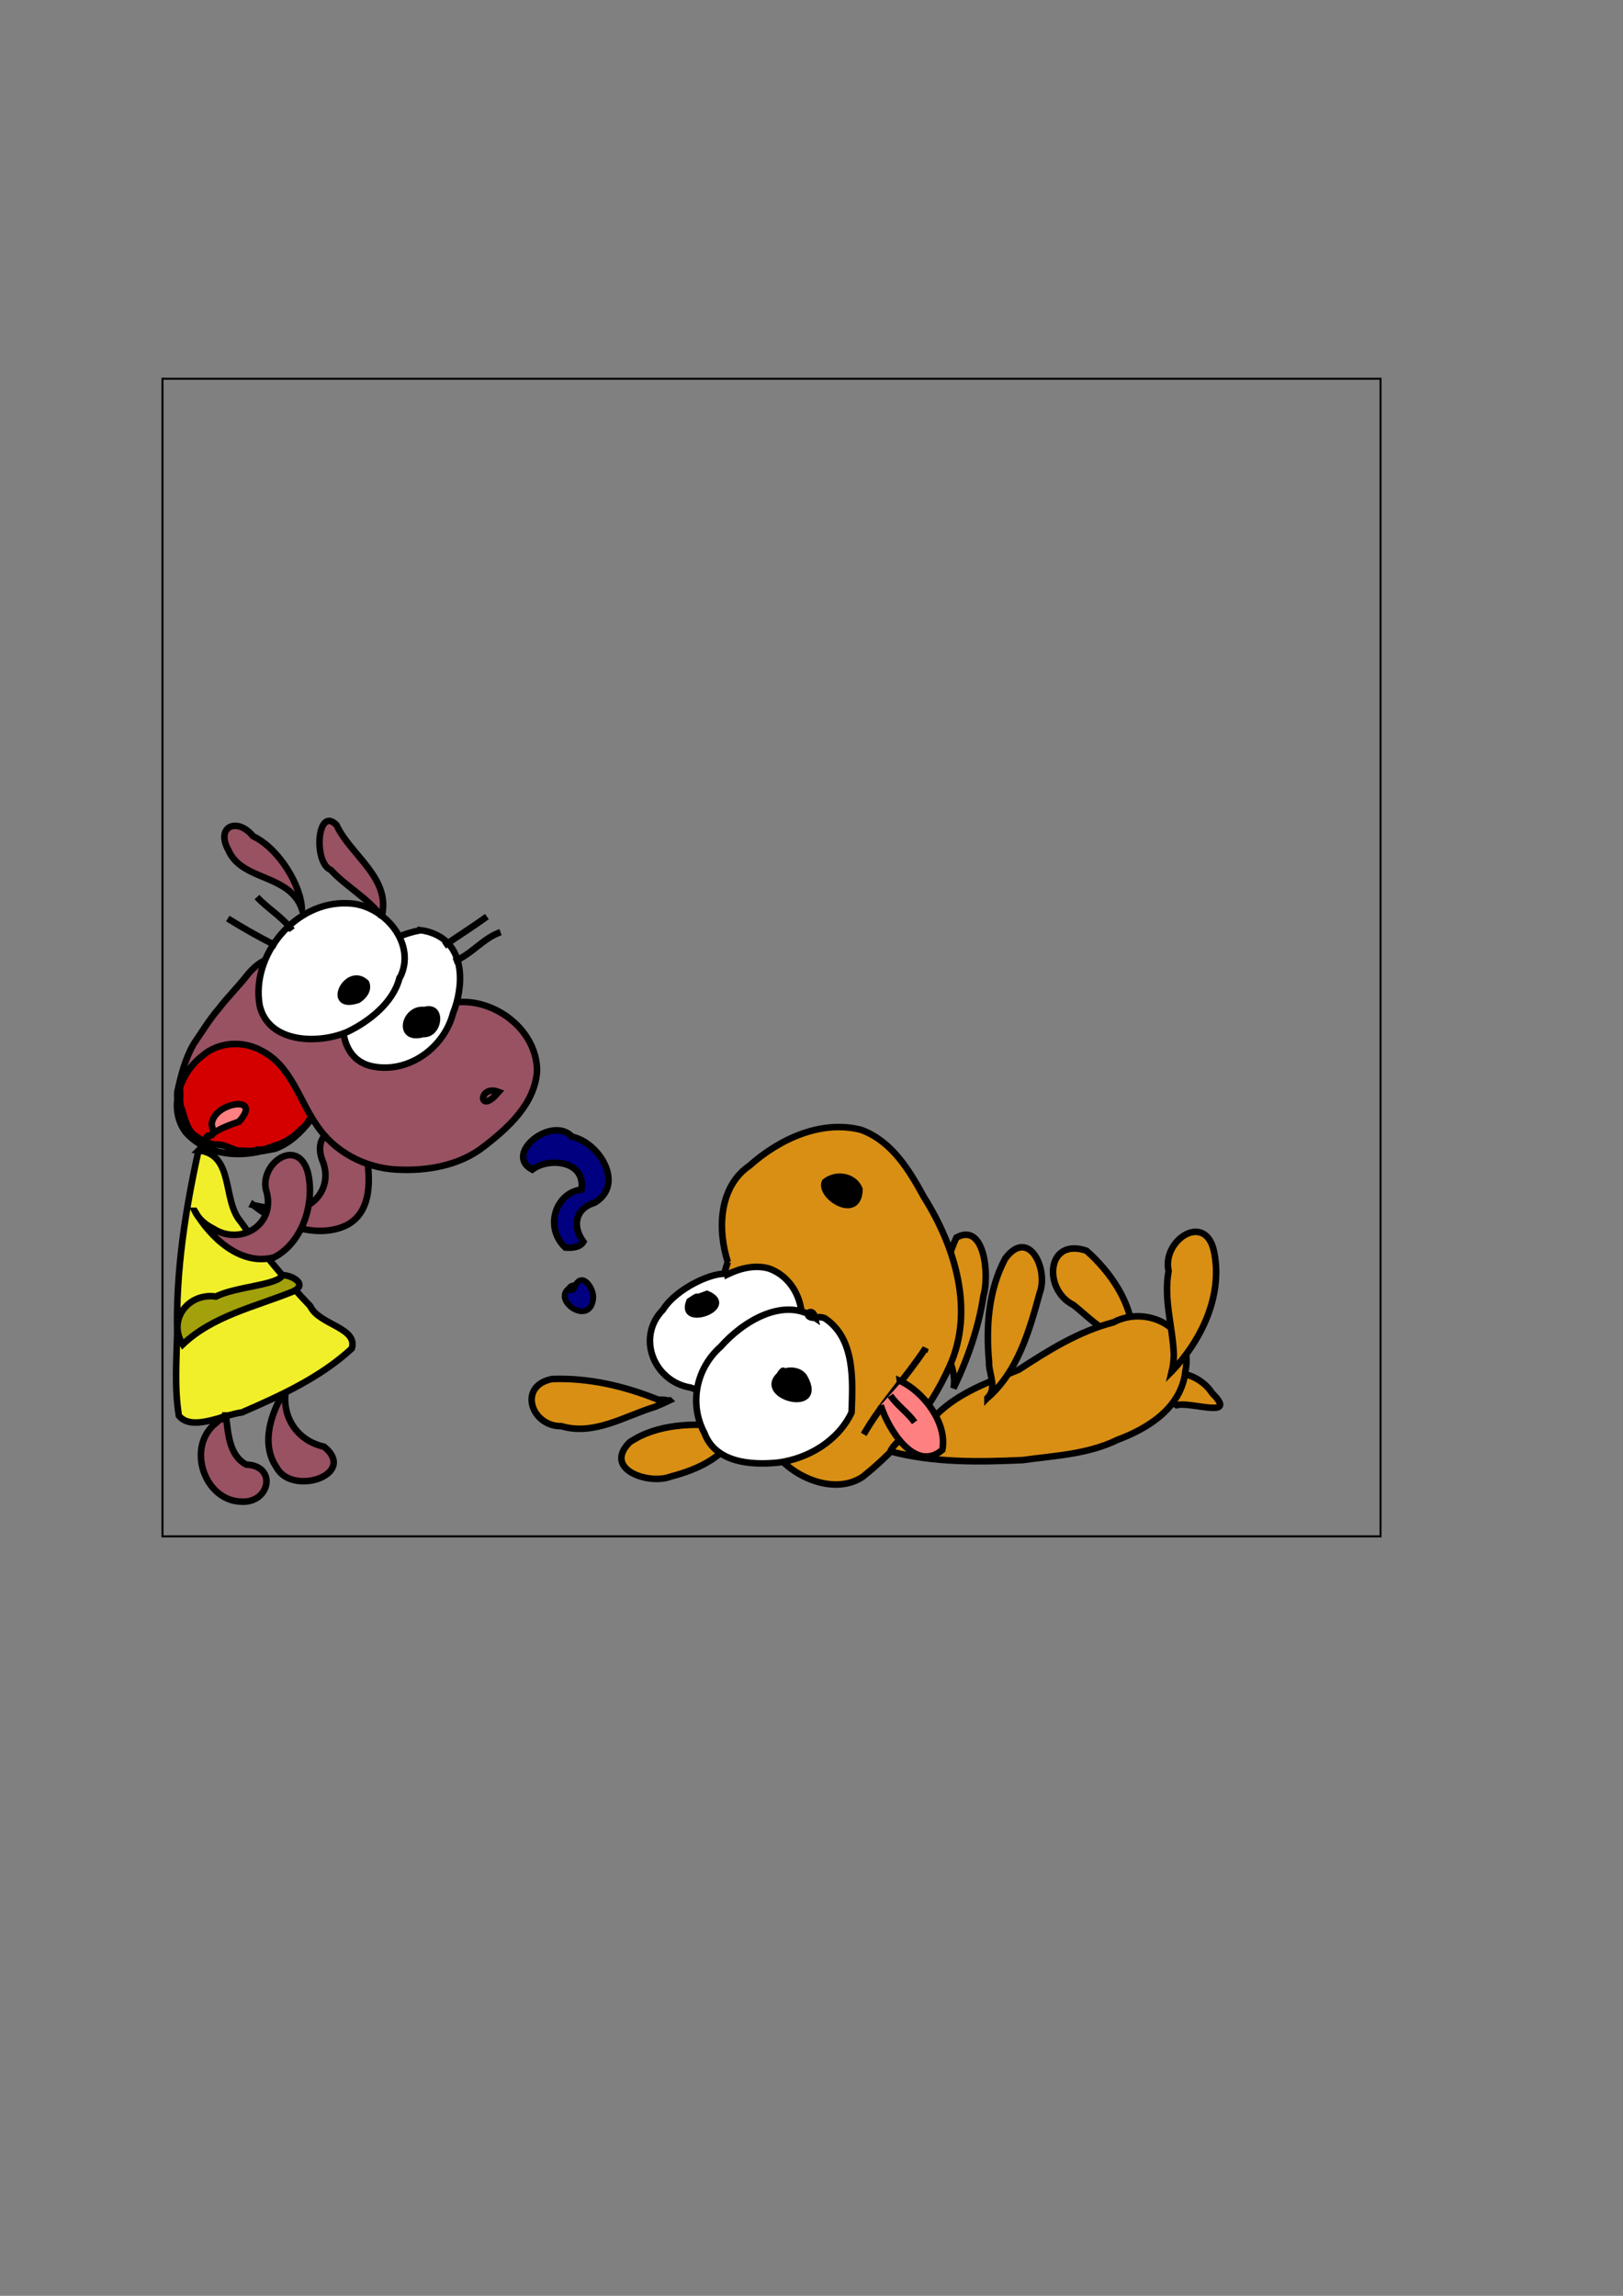 <?xml version="1.0" encoding="UTF-8" standalone="no"?>
<!-- Created with Inkscape (http://www.inkscape.org/) -->

<svg
   xmlns:dc="http://purl.org/dc/elements/1.1/"
   xmlns:cc="http://creativecommons.org/ns#"
   xmlns:rdf="http://www.w3.org/1999/02/22-rdf-syntax-ns#"
   xmlns:svg="http://www.w3.org/2000/svg"
   xmlns="http://www.w3.org/2000/svg"
   xmlns:sodipodi="http://sodipodi.sourceforge.net/DTD/sodipodi-0.dtd"
   xmlns:inkscape="http://www.inkscape.org/namespaces/inkscape"
   width="744.094"
   height="1052.362"
   id="svg2"
   sodipodi:version="0.32"
   inkscape:version="0.48.3.1 r9886"
   sodipodi:docname="wake up bob.svg"
   inkscape:output_extension="org.inkscape.output.svg.inkscape"
   version="1.1">
  <rect width="100%" height="100%" fill="#808080" stroke="none"/>
  <defs
     id="defs4">
    <inkscape:perspective
       sodipodi:type="inkscape:persp3d"
       inkscape:vp_x="0 : 526.18109 : 1"
       inkscape:vp_y="0 : 1000 : 0"
       inkscape:vp_z="744.09448 : 526.18109 : 1"
       inkscape:persp3d-origin="372.04724 : 350.78739 : 1"
       id="perspective10" />
  </defs>
  <sodipodi:namedview
     id="base"
     pagecolor="#ffffff"
     bordercolor="#666666"
     borderopacity="1.0"
     gridtolerance="10000"
     guidetolerance="10"
     objecttolerance="10"
     inkscape:pageopacity="0.0"
     inkscape:pageshadow="2"
     inkscape:zoom="1"
     inkscape:cx="590.07826"
     inkscape:cy="545.89556"
     inkscape:document-units="px"
     inkscape:current-layer="layer1"
     showgrid="false"
     inkscape:window-width="1270"
     inkscape:window-height="693"
     inkscape:window-x="0"
     inkscape:window-y="24"
     inkscape:window-maximized="0" />
  <g
     inkscape:label="Layer 1"
     inkscape:groupmode="layer"
     id="layer1">
    <path
       style="fill:#d88f14;stroke:#000000;stroke-width:3;stroke-linecap:butt;stroke-linejoin:miter;stroke-opacity:1;color:#000000;fill-opacity:1;fill-rule:evenodd;stroke-miterlimit:4;stroke-dasharray:none;stroke-dashoffset:0;marker:none;visibility:visible;display:inline;overflow:visible;enable-background:accumulate"
       d="m 437.136,636.36 c 6.142,-12.461 11.583,-27.757 13.753,-42.483 2.684,-8.753 0.806,-33.789 -12.387,-26.625 -6.557,13.495 -6.159,29.362 -5.271,44.069 -0.623,8.736 5.713,16.636 3.905,25.039 z"
       id="path3071"
       inkscape:connector-curvature="0" />
    <path
       style="color:#000000;fill:#d88f14;fill-opacity:1;fill-rule:evenodd;stroke:#000000;stroke-width:3;stroke-linecap:butt;stroke-linejoin:miter;stroke-miterlimit:4;stroke-opacity:1;stroke-dasharray:none;stroke-dashoffset:0;marker:none;visibility:visible;display:inline;overflow:visible;enable-background:accumulate"
       d="m 333.692,578.52 c -4.819,-14.925 -4.168,-34.523 9.979,-44.232 13.594,-12.12 32.772,-21.116 51.153,-16.383 14.045,5.207 21.936,18.279 28.758,30.78 14.228,22.584 23.428,52.01 11.75,77.64 -8.814,19.712 -22.932,37.24 -39.81,50.618 -12.304,8.173 -30.14,1.025 -39.027,-9.439 -14.103,-18.026 -26.141,-39.058 -26.529,-62.548 -0.388,-8.938 0.718,-17.989 3.726,-26.437 z"
       id="path3055"
       inkscape:connector-curvature="0" />
    <path
       style="fill:#d88f14;stroke:#000000;stroke-width:3;stroke-linecap:butt;stroke-linejoin:miter;stroke-opacity:1;color:#000000;fill-opacity:1;fill-rule:evenodd;stroke-miterlimit:4;stroke-dasharray:none;stroke-dashoffset:0;marker:none;visibility:visible;display:inline;overflow:visible;enable-background:accumulate"
       d="m 539.468,644.146 c 5.993,-1.968 28.729,6.774 16.25,-5.557 -6.928,-11.068 -27.676,-14.11 -17.906,4.146 l 1.655,1.411 0,0 z"
       id="path3079"
       inkscape:connector-curvature="0" />
    <path
       style="fill:#d88f14;stroke:#000000;stroke-width:3;stroke-linecap:butt;stroke-linejoin:miter;stroke-opacity:1;color:#000000;fill-opacity:1;fill-rule:evenodd;stroke-miterlimit:4;stroke-dasharray:none;stroke-dashoffset:0;marker:none;visibility:visible;display:inline;overflow:visible;enable-background:accumulate"
       d="m 519.447,611.889 c -0.732,-15.03 -10.498,-29.023 -21.338,-38.588 -18.504,-6.242 -19.917,17.931 -6.083,24.815 7.562,5.814 17.175,17.073 27.421,13.774 z"
       id="path3077"
       inkscape:connector-curvature="0" />
    <path
       style="fill:#d88f14;stroke:#000000;stroke-width:3;stroke-linecap:butt;stroke-linejoin:miter;stroke-opacity:1;color:#000000;fill-opacity:1;fill-rule:evenodd;stroke-miterlimit:4;stroke-dasharray:none;stroke-dashoffset:0;marker:none;visibility:visible;display:inline;overflow:visible;enable-background:accumulate"
       d="m 408.216,665.28 c 19.711,5.259 40.53,4.927 60.679,4.006 14.655,-2.057 29.795,-2.628 43.38,-9.275 14.337,-5.332 29.355,-14.823 31.197,-31.494 4.088,-19.223 -17.042,-30.767 -33.071,-22.362 -15.815,4.109 -29.702,12.784 -43.204,21.628 -13.258,5.562 -27.037,10.099 -37.583,20.439 -5.76,6.557 -17.743,9.446 -21.398,17.058 z"
       id="path3073"
       inkscape:connector-curvature="0" />
    <path
       style="fill:#d40000;stroke:#000000;stroke-width:3;stroke-linecap:butt;stroke-linejoin:miter;stroke-opacity:1;color:#000000;fill-opacity:1;fill-rule:evenodd;stroke-miterlimit:4;stroke-dasharray:none;stroke-dashoffset:0;marker:none;visibility:visible;display:inline;overflow:visible;enable-background:accumulate"
       d="m 117.191,475.057 c -0.958,1.272 -4.361,-0.629 -1.384,-0.053 2.005,-0.578 -3.495,-1.122 -4.416,-0.715 -2.897,-1.195 -6.222,0.579 -9.333,0.046 -3.304,1.03 -6.522,2.601 -9.315,4.598 -2.804,1.451 -4.062,4.265 -5.763,6.706 -3.116,3.7 -3.345,8.776 -4.525,13.27 0.433,3.21 -0.49,6.565 0.967,9.625 1.217,3.913 2.102,8.188 4.986,11.271 3.322,2.454 7.016,4.936 11.327,4.83 3.421,0.028 6.316,2.091 9.555,2.847 3.01,-0.263 5.836,0.739 8.731,-0.55 3.214,0.461 5.9,-1.219 8.864,-2.07 4.203,-1.333 7.94,-3.878 10.957,-7.061 2.554,-1.929 4.233,-4.559 5.449,-7.461 1.189,-2.787 2.986,-5.678 1.927,-8.787 -0.336,-3.125 -1.968,-5.789 -2.744,-8.843 -0.774,-2.719 -2.478,-4.957 -4.086,-7.239 -2.656,-1.346 -4.041,-4.29 -6.583,-5.514 -2.08,-1.687 -4.398,-3.068 -6.876,-4.168 -2.268,-1.911 -5.113,-1.549 -7.737,-0.731 z"
       id="path3414"
       inkscape:connector-curvature="0" />
    <path
       style="fill:#985262;stroke:#000000;stroke-width:3;stroke-linecap:butt;stroke-linejoin:miter;stroke-opacity:1;color:#000000;fill-opacity:1;fill-rule:evenodd;stroke-miterlimit:4;stroke-dasharray:none;stroke-dashoffset:0;marker:none;visibility:visible;display:inline;overflow:visible;enable-background:accumulate"
       d="m 116.036,552.343 c 10.032,8.205 28.8,16.195 42.99,9.21 11.671,-6.177 10.756,-21.294 8.982,-32.455 -0.34,-16.943 -26.279,-15.2 -20.432,2.268 6.142,13.956 -5.973,26.276 -19.954,22.877 -3.91,-0.285 -7.774,-1.004 -11.586,-1.899 z"
       id="path3312"
       inkscape:connector-curvature="0" />
    <path
       style="color:#000000;fill:#985262;fill-opacity:1;fill-rule:evenodd;stroke:#000000;stroke-width:3;stroke-linecap:butt;stroke-linejoin:miter;stroke-miterlimit:4;stroke-opacity:1;stroke-dasharray:none;stroke-dashoffset:0;marker:none;visibility:visible;display:inline;overflow:visible;enable-background:accumulate"
       d="m 208.939,459.44 c 18.033,-1.929 37.355,12.826 37.279,31.574 -1.081,14.972 -13.118,25.877 -24.273,34.474 -11.261,8.87 -26.233,11.388 -40.224,10.627 -14.495,-0.78 -28.549,-8.176 -36.577,-20.42 -8.039,-11.511 -11.833,-27.331 -25.273,-34.08 -8.613,-4.787 -19.935,-4.073 -27.39,2.602 -10.042,7.801 -15.567,23.767 -7.394,34.741 10.823,12.299 30.118,12.307 43.905,5.293 4.967,-2.492 9.475,-5.967 12.95,-10.319 -4.131,5.383 -9.411,10.273 -15.752,12.596 -6.927,1.413 -13.529,2.505 -20.701,2.015 -7.938,-0.011 -15.621,-3.734 -19.963,-10.514 -2.74,-5.305 -4.677,-11.476 -4.21,-17.537 1.64,-7.554 3.572,-15.219 7.488,-21.968 3.685,-5.346 7.158,-11.195 11.486,-16.164 3.943,-5.182 9.119,-10.314 12.882,-15.168 3.95,-4.968 10.562,-10.473 17.17,-6.943 6.626,2.294 13.16,4.674 19.546,7.715 6.974,2.236 13.699,5.326 20.606,7.6 6.267,1.382 12.373,3.437 18.785,4.208 6.182,1.293 12.6,1.783 18.552,-0.12 l 1.109,-0.211 0,0 z"
       id="path3284"
       inkscape:connector-curvature="0" />
    <rect
       style="opacity:1;fill:none;fill-opacity:1;fill-rule:evenodd;stroke:#020202;stroke-width:0.933;stroke-linecap:butt;stroke-linejoin:miter;marker:none;marker-start:none;marker-mid:none;marker-end:none;stroke-miterlimit:4;stroke-dasharray:none;stroke-dashoffset:0;stroke-opacity:1;visibility:visible;display:inline;overflow:visible;enable-background:accumulate"
       id="rect3392"
       width="558.445"
       height="530.637"
       x="74.491"
       y="173.607" />
    <path
       style="fill:#ffffff;stroke:#000000;stroke-width:3;stroke-linecap:butt;stroke-linejoin:miter;stroke-opacity:1;color:#000000;fill-opacity:1;fill-rule:evenodd;stroke-miterlimit:4;stroke-dasharray:none;stroke-dashoffset:0;marker:none;visibility:visible;display:inline;overflow:visible;enable-background:accumulate"
       d="m 333.692,584.082 c -5.877,-1.534 -23.418,6.154 -29.785,16.335 -12.297,12.56 -4.165,32.892 12.738,35.636 17.03,6.467 37.019,-1.011 46.29,-16.527 9.147,-12.521 4.657,-32.701 -10.398,-38.062 -6.298,-1.82 -13.086,-0.135 -18.845,2.619 z"
       id="path3043"
       inkscape:connector-curvature="0" />
    <path
       style="fill:#d88f14;stroke:#000000;stroke-width:3;stroke-linecap:butt;stroke-linejoin:miter;stroke-opacity:1;color:#000000;fill-opacity:1;fill-rule:evenodd;stroke-miterlimit:4;stroke-dasharray:none;stroke-dashoffset:0;marker:none;visibility:visible;display:inline;overflow:visible;enable-background:accumulate"
       d="m 338.141,654.157 c -7.654,0.589 3.279,-0.576 -5.066,-0.185 -14.752,-1.854 -31.795,-1.393 -44.413,7.143 -12.399,12.405 8.753,19.666 18.906,15.702 12.222,-3.174 26.752,-9.406 30.573,-22.659 z"
       id="path3053"
       inkscape:connector-curvature="0" />
    <path
       style="fill:#ffffff;stroke:#000000;stroke-width:3;stroke-linecap:butt;stroke-linejoin:miter;stroke-opacity:1;color:#000000;fill-opacity:1;fill-rule:evenodd;stroke-miterlimit:4;stroke-dasharray:none;stroke-dashoffset:0;marker:none;visibility:visible;display:inline;overflow:visible;enable-background:accumulate"
       d="m 373.735,604.103 c -6.778,0.036 -1.277,-6.08 0,0 -14.55,-10.011 -33.397,1.863 -43.348,13.207 -11.28,9.965 -14.566,26.239 -7.422,39.592 5.091,13.649 21.415,14.777 33.797,13.528 13.908,-1.853 27.515,-10.012 33.658,-22.947 0.535,-14.76 1.702,-33.927 -12.229,-43.19 -1.393,-0.61 -3.015,-0.698 -4.455,-0.19 z"
       id="path3045"
       inkscape:connector-curvature="0" />
    <path
       style="fill:#000000;stroke:#000000;stroke-width:3;stroke-linecap:butt;stroke-linejoin:miter;stroke-opacity:1;color:#000000;fill-opacity:1;fill-rule:evenodd;stroke-miterlimit:4;stroke-dasharray:none;stroke-dashoffset:0;marker:none;visibility:visible;display:inline;overflow:visible;enable-background:accumulate"
       d="m 360.387,628.574 c -6.312,5.626 -0.124,-2.807 -1.49,0.586 -14.809,10.39 20.129,20.056 9.798,2.054 -1.799,-2.663 -5.346,-3.359 -8.309,-2.64 z"
       id="path3047"
       inkscape:connector-curvature="0" />
    <path
       style="fill:#000000;stroke:#000000;stroke-width:3;stroke-linecap:butt;stroke-linejoin:miter;stroke-opacity:1;color:#000000;fill-opacity:1;fill-rule:evenodd;stroke-miterlimit:4;stroke-dasharray:none;stroke-dashoffset:0;marker:none;visibility:visible;display:inline;overflow:visible;enable-background:accumulate"
       d="m 321.456,594.092 c -7.133,5.003 2.823,-3.211 -5.345,2.35 -5.248,12.565 22.196,2.701 8.011,-3.326 l -2.666,0.976 0,0 z"
       id="path3049"
       inkscape:connector-curvature="0" />
    <path
       style="fill:#d88f14;stroke:#000000;stroke-width:3;stroke-linecap:butt;stroke-linejoin:miter;stroke-opacity:1;color:#000000;fill-opacity:1;fill-rule:evenodd;stroke-miterlimit:4;stroke-dasharray:none;stroke-dashoffset:0;marker:none;visibility:visible;display:inline;overflow:visible;enable-background:accumulate"
       d="m 306.996,641.921 c -7.667,0.474 3.4,-0.35 -5.254,-0.334 -15.608,-6.3 -32.07,-10.105 -48.678,-9.461 -15.854,3.178 -9.492,21.817 4.31,21.61 15.06,4.437 28.937,-4.601 42.871,-8.855 2.28,-0.918 4.534,-1.899 6.751,-2.96 z"
       id="path3051"
       inkscape:connector-curvature="0" />
    <path
       style="fill:#d88f14;stroke:#000000;stroke-width:3;stroke-linecap:butt;stroke-linejoin:miter;stroke-opacity:1;color:#000000;fill-opacity:1;fill-rule:evenodd;stroke-miterlimit:4;stroke-dasharray:none;stroke-dashoffset:0;marker:none;visibility:visible;display:inline;overflow:visible;enable-background:accumulate"
       d="m 395.981,657.494 c 8.12,-14.154 19.46,-25.994 28.356,-39.53 l -0.548,1.712"
       id="path3057"
       inkscape:connector-curvature="0" />
    <path
       style="color:#000000;fill:#ff8080;fill-opacity:1;fill-rule:evenodd;stroke:#000000;stroke-width:3;stroke-linecap:butt;stroke-linejoin:miter;stroke-miterlimit:4;stroke-opacity:1;stroke-dasharray:none;stroke-dashoffset:0;marker:none;visibility:visible;display:inline;overflow:visible;enable-background:accumulate"
       d="m 403.767,644.146 c 3.392,10.859 15.749,31.189 28.256,20.465 2.465,-12.479 -9.001,-27.018 -19.488,-31.667 l 0.13,1.192"
       id="path3059"
       inkscape:connector-curvature="0" />
    <path
       style="fill:#d88f14;stroke:#000000;stroke-width:3;stroke-linecap:butt;stroke-linejoin:miter;stroke-opacity:1;color:#000000;fill-opacity:1;fill-rule:evenodd;stroke-miterlimit:4;stroke-dasharray:none;stroke-dashoffset:0;marker:none;visibility:visible;display:inline;overflow:visible;enable-background:accumulate"
       d="m 408.216,639.697 c 3.153,4.57 7.889,7.738 11.123,12.235"
       id="path3061"
       inkscape:connector-curvature="0" />
    <path
       style="color:#000000;fill:#000000;fill-opacity:1;fill-rule:evenodd;stroke:#000000;stroke-width:3;stroke-linecap:butt;stroke-linejoin:miter;stroke-miterlimit:4;stroke-opacity:1;stroke-dasharray:none;stroke-dashoffset:0;marker:none;visibility:visible;display:inline;overflow:visible;enable-background:accumulate"
       d="m 378.184,541.814 c -2.734,6.736 15.715,18.136 15.833,3.24 -2.553,-6.243 -10.953,-7.321 -15.833,-3.24 z"
       id="path3063"
       inkscape:connector-curvature="0" />
    <path
       style="color:#000000;fill:#000080;fill-opacity:1;fill-rule:evenodd;stroke:#000000;stroke-width:2.683;stroke-linecap:butt;stroke-linejoin:miter;stroke-miterlimit:4;stroke-opacity:1;stroke-dasharray:none;stroke-dashoffset:0;marker:none;visibility:visible;display:inline;overflow:visible;enable-background:accumulate"
       d="m 263.808,589.1 c -1.844,5.3 -5.21,0.142 0,0 -14.301,4.661 6.918,20.562 8.166,5.846 0.385,-3.874 -4.64,-12.18 -8.166,-5.846 z"
       id="path3065"
       inkscape:connector-curvature="0" />
    <path
       style="fill:#000080;stroke:#000000;stroke-width:3;stroke-linecap:butt;stroke-linejoin:miter;stroke-opacity:1;color:#000000;fill-opacity:1;fill-rule:evenodd;stroke-miterlimit:4;stroke-dasharray:none;stroke-dashoffset:0;marker:none;visibility:visible;display:inline;overflow:visible;enable-background:accumulate"
       d="m 259.167,571.846 c -9.907,-9.417 -4.243,-25.241 7.393,-26.559 2.021,-13.451 -15.073,-14.881 -22.558,-9.16 -13.381,-7.098 9.01,-25.014 18.269,-15.083 12.561,2.718 24.389,21.901 10.34,30.275 -9.274,2.821 -10.156,11.137 -5.141,17.907 -1.628,2.703 -5.507,2.864 -8.302,2.621 z"
       id="path3067"
       inkscape:connector-curvature="0" />
    <path
       style="fill:#d88f14;stroke:#000000;stroke-width:3;stroke-linecap:butt;stroke-linejoin:miter;stroke-opacity:1;color:#000000;fill-opacity:1;fill-rule:evenodd;stroke-miterlimit:4;stroke-dasharray:none;stroke-dashoffset:0;marker:none;visibility:visible;display:inline;overflow:visible;enable-background:accumulate"
       d="m 452.708,640.809 c 13.943,-12.151 19.27,-30.941 23.962,-48.138 4.138,-10.847 -5.023,-30.271 -15.806,-15.773 -7.755,14.529 -8.839,31.227 -7.431,47.311 -0.24,5.514 3.978,11.869 -0.726,16.601 z"
       id="path3069"
       inkscape:connector-curvature="0" />
    <path
       style="fill:#d88f14;stroke:#000000;stroke-width:3;stroke-linecap:butt;stroke-linejoin:miter;stroke-opacity:1;color:#000000;fill-opacity:1;fill-rule:evenodd;stroke-miterlimit:4;stroke-dasharray:none;stroke-dashoffset:0;marker:none;visibility:visible;display:inline;overflow:visible;enable-background:accumulate"
       d="m 537.244,628.574 c 13.502,-14.07 23.367,-34.584 19.447,-54.388 -3.556,-19.048 -24.072,-6.025 -20.933,8.418 -2.37,12.956 1.886,25.418 2.397,38.275 -0.027,2.587 -0.301,5.178 -0.911,7.695 z"
       id="path3075"
       inkscape:connector-curvature="0" />
    <path
       style="fill:#ffffff;stroke:#000000;stroke-width:3;stroke-linecap:butt;stroke-linejoin:miter;stroke-opacity:1;color:#000000;fill-opacity:1;fill-rule:evenodd;stroke-miterlimit:4;stroke-dasharray:none;stroke-dashoffset:0;marker:none;visibility:visible;display:inline;overflow:visible;enable-background:accumulate"
       d="m 192.86,426.388 c -14.381,2.607 -29.721,12.525 -33.44,27.274 -4,12.121 -4.581,31.774 11.24,35.124 16.48,3.428 32.878,-8.395 37.03,-24.292 4.854,-12.07 5.75,-30.235 -8.399,-36.331 -2.04,-0.908 -4.221,-1.481 -6.432,-1.775 z"
       id="path3276"
       inkscape:connector-curvature="0" />
    <path
       style="fill:#ffffff;stroke:#000000;stroke-width:3;stroke-linecap:butt;stroke-linejoin:miter;stroke-opacity:1;color:#000000;fill-opacity:1;fill-rule:evenodd;stroke-miterlimit:4;stroke-dasharray:none;stroke-dashoffset:0;marker:none;visibility:visible;display:inline;overflow:visible;enable-background:accumulate"
       d="m 183.034,448.72 c 8.766,-15.821 -7.143,-34.432 -23.6,-34.656 -23.832,-1.161 -44.41,23.573 -40.411,46.71 3.896,17.452 26.928,18.034 40.374,12.166 9.974,-4.814 20.672,-13.304 23.637,-24.22 z"
       id="path3278"
       inkscape:connector-curvature="0" />
    <path
       style="fill:#000000;stroke:#000000;stroke-width:3;stroke-linecap:butt;stroke-linejoin:miter;stroke-opacity:1;color:#000000;fill-opacity:1;fill-rule:evenodd;stroke-miterlimit:4;stroke-dasharray:none;stroke-dashoffset:0;marker:none;visibility:visible;display:inline;overflow:visible;enable-background:accumulate"
       d="m 167.847,450.507 c -8.9,-8.312 -19.052,13.053 -3.631,7.815 2.585,-1.678 4.927,-4.547 3.631,-7.815 z"
       id="path3280"
       inkscape:connector-curvature="0" />
    <path
       style="fill:#000000;stroke:#000000;stroke-width:3;stroke-linecap:butt;stroke-linejoin:miter;stroke-opacity:1;color:#000000;fill-opacity:1;fill-rule:evenodd;stroke-miterlimit:4;stroke-dasharray:none;stroke-dashoffset:0;marker:none;visibility:visible;display:inline;overflow:visible;enable-background:accumulate"
       d="m 194.646,463.013 c -9.21,-1.299 -12.995,14.412 -0.591,10.947 7.397,0.51 9.092,-13.582 0.591,-10.947 z"
       id="path3282"
       inkscape:connector-curvature="0" />
    <path
       style="fill:#ff8080;stroke:#000000;stroke-width:3;stroke-linecap:butt;stroke-linejoin:miter;stroke-opacity:1;color:#000000;fill-opacity:1;fill-rule:evenodd;stroke-miterlimit:4;stroke-dasharray:none;stroke-dashoffset:0;marker:none;visibility:visible;display:inline;overflow:visible;enable-background:accumulate"
       d="m 94.597,521.971 c 0.119,-3.713 4.596,1.828 2.451,-6.405 0.248,-10.227 24.119,-14.164 12.504,-1.416 -5.292,1.888 -10.842,3.819 -14.955,7.821 z"
       id="path3288"
       inkscape:connector-curvature="0" />
    <path
       style="fill:#985262;stroke:#000000;stroke-width:3;stroke-linecap:butt;stroke-linejoin:miter;stroke-opacity:1;color:#000000;fill-opacity:1;fill-rule:evenodd;stroke-miterlimit:4;stroke-dasharray:none;stroke-dashoffset:0;marker:none;visibility:visible;display:inline;overflow:visible;enable-background:accumulate"
       d="m 228.592,500.532 c -8.925,-3.407 -9.269,9.344 -1.747,1.925 0.582,-0.641 1.165,-1.283 1.747,-1.925 z"
       id="path3290"
       inkscape:connector-curvature="0" />
    <path
       style="fill:#985262;stroke:#000000;stroke-width:3;stroke-linecap:butt;stroke-linejoin:miter;stroke-opacity:1;color:#000000;fill-opacity:1;fill-rule:evenodd;stroke-miterlimit:4;stroke-dasharray:none;stroke-dashoffset:0;marker:none;visibility:visible;display:inline;overflow:visible;enable-background:accumulate"
       d="m 117.823,411.202 c 5.026,5.417 11.706,9.136 16.079,15.186"
       id="path3296"
       inkscape:connector-curvature="0" />
    <path
       style="fill:#985262;stroke:#000000;stroke-width:3;stroke-linecap:butt;stroke-linejoin:miter;stroke-opacity:1;color:#000000;fill-opacity:1;fill-rule:evenodd;stroke-miterlimit:4;stroke-dasharray:none;stroke-dashoffset:0;marker:none;visibility:visible;display:inline;overflow:visible;enable-background:accumulate"
       d="m 104.423,421.028 c 7.238,4.515 14.667,8.757 22.332,12.506"
       id="path3298"
       inkscape:connector-curvature="0" />
    <path
       style="fill:#985262;stroke:#000000;stroke-width:3;stroke-linecap:butt;stroke-linejoin:miter;stroke-opacity:1;color:#000000;fill-opacity:1;fill-rule:evenodd;stroke-miterlimit:4;stroke-dasharray:none;stroke-dashoffset:0;marker:none;visibility:visible;display:inline;overflow:visible;enable-background:accumulate"
       d="m 203.579,433.534 c 6.5,-4.541 13.253,-8.713 19.653,-13.4"
       id="path3300"
       inkscape:connector-curvature="0" />
    <path
       style="fill:#985262;stroke:#000000;stroke-width:3;stroke-linecap:butt;stroke-linejoin:miter;stroke-opacity:1;color:#000000;fill-opacity:1;fill-rule:evenodd;stroke-miterlimit:4;stroke-dasharray:none;stroke-dashoffset:0;marker:none;visibility:visible;display:inline;overflow:visible;enable-background:accumulate"
       d="m 208.046,440.681 c 8.034,-2.983 13.312,-10.606 21.439,-13.4"
       id="path3302"
       inkscape:connector-curvature="0" />
    <path
       style="fill:#985262;stroke:#000000;stroke-width:3;stroke-linecap:butt;stroke-linejoin:miter;stroke-opacity:1;color:#000000;fill-opacity:1;fill-rule:evenodd;stroke-miterlimit:4;stroke-dasharray:none;stroke-dashoffset:0;marker:none;visibility:visible;display:inline;overflow:visible;enable-background:accumulate"
       d="m 138.369,416.562 c -0.215,-9.909 -9.967,-27.353 -22.364,-33.282 -7.288,-8.906 -17.315,-4.387 -11.282,6.414 5.301,12.39 22.374,11.35 30.527,21.355 1.375,1.619 2.434,3.502 3.118,5.513 z"
       id="path3306"
       inkscape:connector-curvature="0" />
    <path
       style="fill:#985262;stroke:#000000;stroke-width:3;stroke-linecap:butt;stroke-linejoin:miter;stroke-opacity:1;color:#000000;fill-opacity:1;fill-rule:evenodd;stroke-miterlimit:4;stroke-dasharray:none;stroke-dashoffset:0;marker:none;visibility:visible;display:inline;overflow:visible;enable-background:accumulate"
       d="M 174.994,420.135 C 179.4,402.397 160.771,392.196 154.273,378.164 c -8.863,-9.034 -10.742,17.272 -2.599,20.625 7.185,7.742 16.917,12.846 23.319,21.345 z"
       id="path3308"
       inkscape:connector-curvature="0" />
    <path
       style="fill:#985262;stroke:#000000;stroke-width:3;stroke-linecap:butt;stroke-linejoin:miter;stroke-opacity:1;color:#000000;fill-opacity:1;fill-rule:evenodd;stroke-miterlimit:4;stroke-dasharray:none;stroke-dashoffset:0;marker:none;visibility:visible;display:inline;overflow:visible;enable-background:accumulate"
       d="m 133.902,629.167 c -3.699,4.142 3.3,-1.492 -1.51,5.609 -7.406,10.331 -13.561,26.367 -5.579,37.844 7.028,13.4 37.343,3.361 21.798,-9.461 -15.952,-3.541 -22.28,-20.136 -14.708,-33.991 z"
       id="path3318"
       inkscape:connector-curvature="0" />
    <path
       style="fill:#f1ef2a;stroke:#000000;stroke-width:3;stroke-linecap:butt;stroke-linejoin:miter;stroke-opacity:1;color:#000000;fill-opacity:1;fill-rule:evenodd;stroke-miterlimit:4;stroke-dasharray:none;stroke-dashoffset:0;marker:none;visibility:visible;display:inline;overflow:visible;enable-background:accumulate"
       d="m 91.024,527.331 c -6.089,27.45 -10.408,55.376 -9.788,83.566 -0.298,12.7 -1.292,25.396 0.777,38.045 5.975,7.318 20.12,-0.356 28.958,-1.533 17.753,-7.711 35.948,-16.026 50.289,-29.262 3.045,-9.58 -15.13,-10.885 -19.014,-19.42 -11.497,-12.162 -22.425,-25.025 -31.907,-38.771 -8.551,-9.716 -2.778,-30.824 -19.316,-32.625 l 0,0 z"
       id="path3314"
       inkscape:connector-curvature="0" />
    <path
       style="fill:#985262;stroke:#000000;stroke-width:3;stroke-linecap:butt;stroke-linejoin:miter;stroke-opacity:1;color:#000000;fill-opacity:1;fill-rule:evenodd;stroke-miterlimit:4;stroke-dasharray:none;stroke-dashoffset:0;marker:none;visibility:visible;display:inline;overflow:visible;enable-background:accumulate"
       d="m 89.237,555.023 c 7.205,12.3 21.114,25.508 36.499,21.299 13.308,-6.973 18.956,-25.63 15.231,-39.566 -5.095,-15.897 -22.887,-2.631 -18.679,9.815 3.894,15.283 -12.372,24.486 -24.628,16.537 -3.542,-1.74 -6.708,-4.478 -8.423,-8.085 z"
       id="path3310"
       inkscape:connector-curvature="0" />
    <path
       style="fill:#985262;stroke:#000000;stroke-width:3;stroke-linecap:butt;stroke-linejoin:miter;stroke-opacity:1;color:#000000;fill-opacity:1;fill-rule:evenodd;stroke-miterlimit:4;stroke-dasharray:none;stroke-dashoffset:0;marker:none;visibility:visible;display:inline;overflow:visible;enable-background:accumulate"
       d="m 103.53,648.82 c -5.847,5.537 2.322,-3.381 -4.36,3.356 -13.977,10.656 -5.69,35.905 11.634,36.156 12.972,0.675 16.378,-16.439 2.099,-16.995 -8.052,-4.287 -8.24,-14.63 -9.373,-22.517 z"
       id="path3316"
       inkscape:connector-curvature="0" />
    <path
       style="fill:#a2a10c;stroke:#000000;stroke-width:3;stroke-linecap:butt;stroke-linejoin:miter;stroke-opacity:1;color:#000000;fill-opacity:1;fill-rule:evenodd;stroke-miterlimit:4;stroke-dasharray:none;stroke-dashoffset:0;marker:none;visibility:visible;display:inline;overflow:visible;enable-background:accumulate"
       d="m 129.435,584.502 c -1.613,4.547 -21.619,5.259 -30.423,9.821 -12.663,-1.851 -22.341,10.611 -15.238,21.948 13.856,-13.139 33.248,-17.268 50.44,-24.221 7.382,-3.301 -0.47,-7.624 -4.779,-7.548 z"
       id="path3324"
       inkscape:connector-curvature="0" />
  </g>
</svg>

